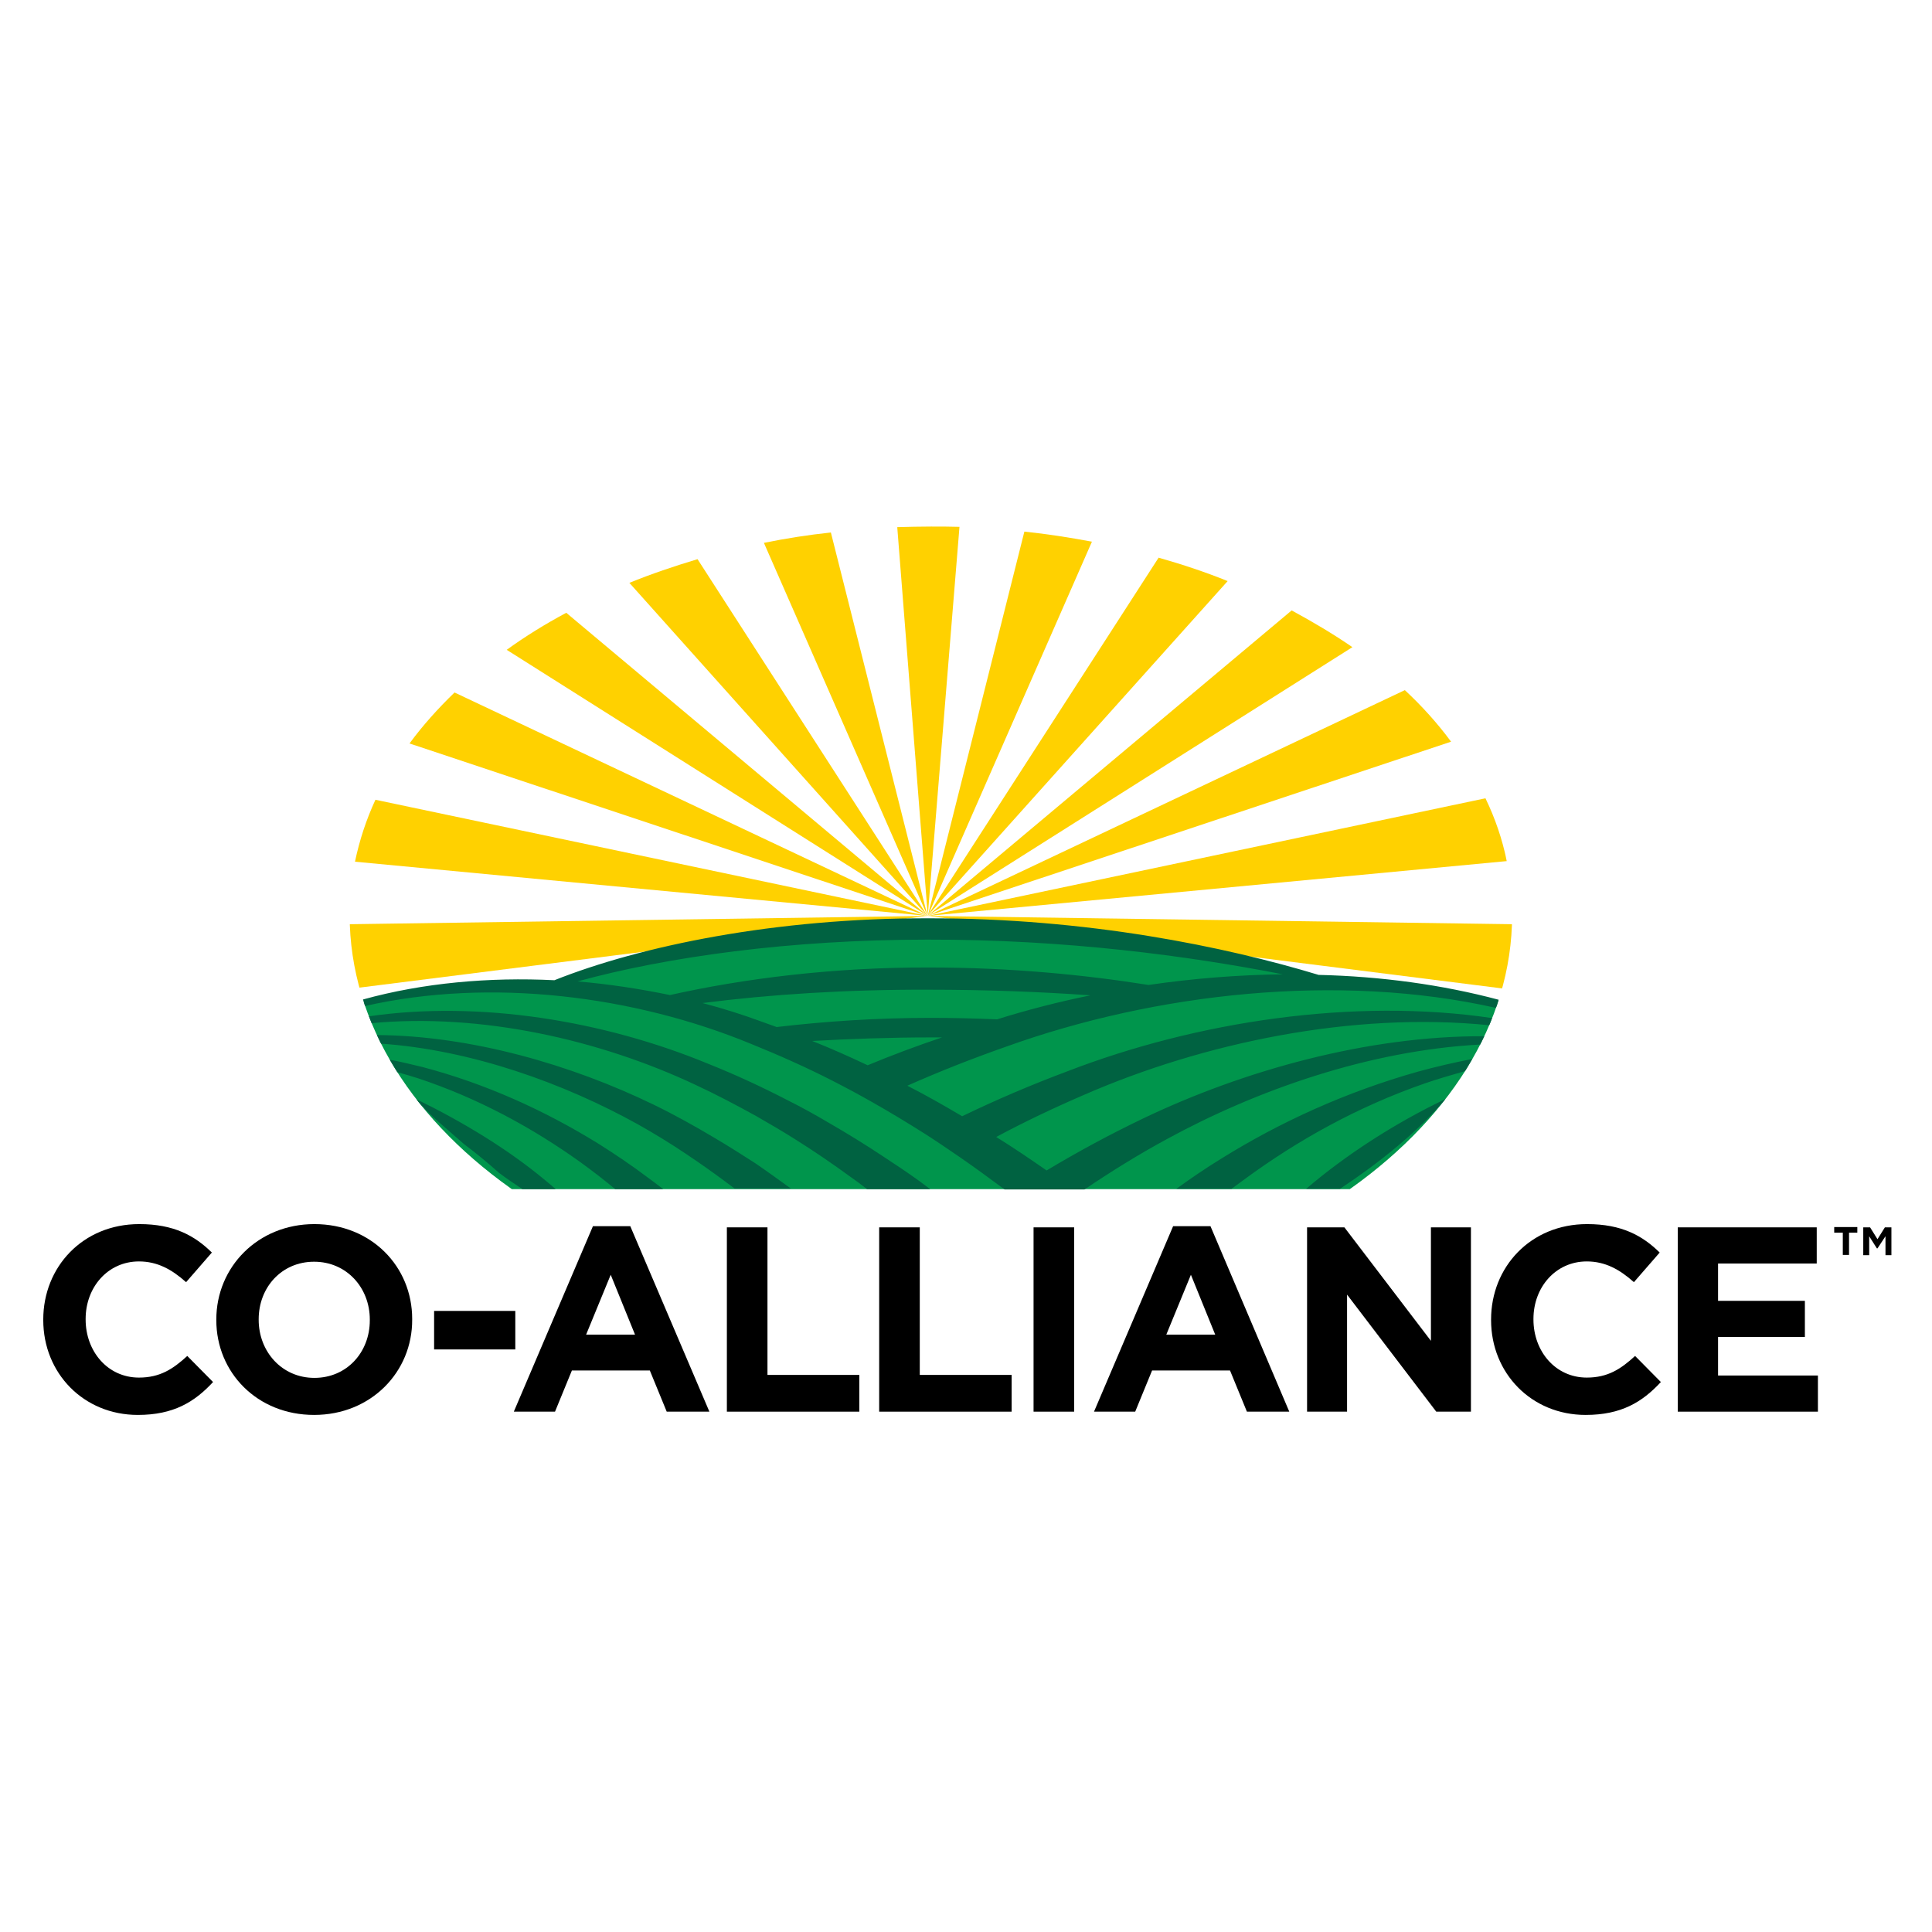 <?xml version="1.0" encoding="utf-8"?>
<!-- Generator: Adobe Illustrator 19.2.1, SVG Export Plug-In . SVG Version: 6.00 Build 0)  -->
<svg version="1.1" xmlns="http://www.w3.org/2000/svg" xmlns:xlink="http://www.w3.org/1999/xlink" x="0px" y="0px"
	 viewBox="0 0 652 652" style="enable-background:new 0 0 652 652;" xml:space="preserve">
<style type="text/css">
	.st0{fill:#0C0407;}
	.st1{clip-path:url(#SVGID_2_);fill:#00954C;}
	.st2{clip-path:url(#SVGID_2_);fill:#FFD100;}
	.st3{clip-path:url(#SVGID_2_);fill:#006241;}
</style>
<g id="Layer_1">
	<g>
		<path class="st0" d="M240,670.9l1.6-0.1c0.1,0.6,0.3,1.2,0.5,1.6c0.3,0.4,0.7,0.7,1.3,1c0.6,0.3,1.2,0.4,2,0.4
			c0.7,0,1.2-0.1,1.7-0.3s0.9-0.5,1.1-0.8s0.4-0.7,0.4-1.1c0-0.4-0.1-0.8-0.4-1.1s-0.6-0.6-1.2-0.8c-0.3-0.1-1.1-0.3-2.3-0.6
			s-2-0.6-2.5-0.8c-0.6-0.3-1.1-0.7-1.4-1.2c-0.3-0.5-0.5-1-0.5-1.6c0-0.7,0.2-1.3,0.6-1.8s0.9-1,1.6-1.3s1.5-0.4,2.4-0.4
			c1,0,1.8,0.2,2.5,0.5c0.7,0.3,1.3,0.8,1.7,1.4s0.6,1.3,0.6,2l-1.6,0.1c-0.1-0.8-0.4-1.4-0.9-1.8c-0.5-0.4-1.3-0.6-2.2-0.6
			c-1,0-1.8,0.2-2.3,0.6c-0.5,0.4-0.7,0.8-0.7,1.4c0,0.5,0.2,0.8,0.5,1.1c0.3,0.3,1.2,0.6,2.6,0.9c1.4,0.3,2.3,0.6,2.9,0.8
			c0.8,0.3,1.3,0.8,1.7,1.3s0.5,1.1,0.5,1.8c0,0.7-0.2,1.3-0.6,1.9c-0.4,0.6-1,1.1-1.7,1.4c-0.7,0.3-1.6,0.5-2.5,0.5
			c-1.2,0-2.1-0.2-2.9-0.5c-0.8-0.3-1.4-0.9-1.9-1.5C240.3,672.6,240,671.8,240,670.9z"/>
		<path class="st0" d="M258.8,672.1l1.6,0.2c-0.3,1-0.7,1.7-1.4,2.2s-1.6,0.8-2.7,0.8c-1.4,0-2.4-0.4-3.2-1.3
			c-0.8-0.8-1.2-2-1.2-3.5c0-1.6,0.4-2.8,1.2-3.7s1.9-1.3,3.1-1.3c1.2,0,2.3,0.4,3.1,1.3s1.2,2,1.2,3.6c0,0.1,0,0.2,0,0.4h-7
			c0.1,1,0.3,1.8,0.9,2.4s1.2,0.8,2,0.8c0.6,0,1.1-0.2,1.5-0.5S258.6,672.7,258.8,672.1z M253.6,669.5h5.2c-0.1-0.8-0.3-1.4-0.6-1.8
			c-0.5-0.6-1.2-0.9-2-0.9c-0.7,0-1.3,0.2-1.8,0.7S253.6,668.7,253.6,669.5z"/>
		<path class="st0" d="M268.8,672.1l1.6,0.2c-0.3,1-0.7,1.7-1.4,2.2s-1.6,0.8-2.7,0.8c-1.4,0-2.4-0.4-3.2-1.3
			c-0.8-0.8-1.2-2-1.2-3.5c0-1.6,0.4-2.8,1.2-3.7s1.9-1.3,3.1-1.3c1.2,0,2.3,0.4,3.1,1.3s1.2,2,1.2,3.6c0,0.1,0,0.2,0,0.4h-7
			c0.1,1,0.3,1.8,0.9,2.4s1.2,0.8,2,0.8c0.6,0,1.1-0.2,1.5-0.5S268.6,672.7,268.8,672.1z M263.6,669.5h5.2c-0.1-0.8-0.3-1.4-0.6-1.8
			c-0.5-0.6-1.2-0.9-2-0.9c-0.7,0-1.3,0.2-1.8,0.7S263.7,668.7,263.6,669.5z"/>
		<path class="st0" d="M272.4,675.1v-12.9h1.6v7.3l3.7-3.8h2l-3.6,3.5l3.9,5.9h-2l-3.1-4.8l-1.1,1.1v3.7H272.4z"/>
		<path class="st0" d="M285.3,675.1l-5-12.9h1.8l3.3,9.4c0.3,0.8,0.5,1.5,0.7,2.1c0.2-0.7,0.4-1.4,0.7-2.1l3.5-9.4h1.7l-5,12.9
			H285.3z"/>
		<path class="st0" d="M298.8,672.1l1.6,0.2c-0.3,1-0.7,1.7-1.4,2.2s-1.6,0.8-2.7,0.8c-1.4,0-2.4-0.4-3.2-1.3
			c-0.8-0.8-1.2-2-1.2-3.5c0-1.6,0.4-2.8,1.2-3.7s1.9-1.3,3.1-1.3c1.2,0,2.3,0.4,3.1,1.3s1.2,2,1.2,3.6c0,0.1,0,0.2,0,0.4h-7
			c0.1,1,0.3,1.8,0.9,2.4s1.2,0.8,2,0.8c0.6,0,1.1-0.2,1.5-0.5S298.6,672.7,298.8,672.1z M293.6,669.5h5.2c-0.1-0.8-0.3-1.4-0.6-1.8
			c-0.5-0.6-1.2-0.9-2-0.9c-0.7,0-1.3,0.2-1.8,0.7S293.7,668.7,293.6,669.5z"/>
		<path class="st0" d="M308.5,671.7l1.6,0.2c-0.2,1.1-0.6,1.9-1.3,2.5c-0.7,0.6-1.6,0.9-2.6,0.9c-1.3,0-2.3-0.4-3.1-1.3
			c-0.8-0.8-1.2-2-1.2-3.6c0-1,0.2-1.9,0.5-2.6s0.8-1.3,1.5-1.7c0.7-0.4,1.4-0.6,2.2-0.6c1,0,1.8,0.3,2.5,0.8s1.1,1.2,1.2,2.2
			l-1.5,0.2c-0.1-0.6-0.4-1.1-0.8-1.4s-0.8-0.5-1.3-0.5c-0.8,0-1.4,0.3-1.9,0.9c-0.5,0.6-0.7,1.5-0.7,2.7c0,1.3,0.2,2.2,0.7,2.7
			s1.1,0.9,1.9,0.9c0.6,0,1.1-0.2,1.6-0.6S308.4,672.4,308.5,671.7z"/>
		<path class="st0" d="M314.9,673.7l0.2,1.4c-0.4,0.1-0.8,0.1-1.2,0.1c-0.6,0-1-0.1-1.3-0.3s-0.5-0.4-0.7-0.7s-0.2-0.9-0.2-1.9V667
			h-1.2v-1.2h1.2v-2.3l1.6-0.9v3.3h1.6v1.2h-1.6v5.5c0,0.5,0,0.7,0.1,0.9s0.1,0.2,0.3,0.3c0.1,0.1,0.3,0.1,0.5,0.1
			C314.4,673.7,314.6,673.7,314.9,673.7z"/>
		<path class="st0" d="M315.9,670.4c0-1.7,0.5-3,1.4-3.8c0.8-0.7,1.8-1,2.9-1c1.3,0,2.3,0.4,3.1,1.3s1.2,2,1.2,3.5
			c0,1.2-0.2,2.1-0.5,2.8c-0.4,0.7-0.9,1.2-1.6,1.6s-1.4,0.6-2.3,0.6c-1.3,0-2.4-0.4-3.2-1.3C316.3,673.2,315.9,672,315.9,670.4z
			 M317.5,670.4c0,1.2,0.3,2.1,0.8,2.7c0.5,0.6,1.2,0.9,2,0.9c0.8,0,1.4-0.3,2-0.9s0.8-1.5,0.8-2.7c0-1.2-0.3-2-0.8-2.6
			c-0.5-0.6-1.2-0.9-2-0.9c-0.8,0-1.4,0.3-2,0.9S317.5,669.2,317.5,670.4z"/>
		<path class="st0" d="M326.4,675.1v-9.3h1.4v1.4c0.4-0.7,0.7-1.1,1-1.3c0.3-0.2,0.6-0.3,1-0.3c0.5,0,1.1,0.2,1.6,0.5l-0.5,1.5
			c-0.4-0.2-0.8-0.3-1.2-0.3c-0.3,0-0.7,0.1-0.9,0.3s-0.5,0.5-0.6,0.9c-0.2,0.6-0.3,1.2-0.3,1.8v4.9H326.4z"/>
		<path class="st0" d="M332.6,675.1v-12.9h1.7v11.4h6.3v1.5H332.6z"/>
		<path class="st0" d="M341.9,670.4c0-1.7,0.5-3,1.4-3.8c0.8-0.7,1.8-1,2.9-1c1.3,0,2.3,0.4,3.1,1.3s1.2,2,1.2,3.5
			c0,1.2-0.2,2.1-0.5,2.8c-0.4,0.7-0.9,1.2-1.6,1.6s-1.4,0.6-2.3,0.6c-1.3,0-2.4-0.4-3.2-1.3C342.3,673.2,341.9,672,341.9,670.4z
			 M343.5,670.4c0,1.2,0.3,2.1,0.8,2.7c0.5,0.6,1.2,0.9,2,0.9c0.8,0,1.4-0.3,2-0.9s0.8-1.5,0.8-2.7c0-1.2-0.3-2-0.8-2.6
			c-0.5-0.6-1.2-0.9-2-0.9c-0.8,0-1.4,0.3-2,0.9S343.5,669.2,343.5,670.4z"/>
		<path class="st0" d="M352.2,675.8l1.5,0.2c0.1,0.5,0.2,0.8,0.5,1c0.4,0.3,0.9,0.4,1.6,0.4c0.7,0,1.3-0.1,1.7-0.4s0.7-0.7,0.8-1.2
			c0.1-0.3,0.1-1,0.1-2c-0.7,0.8-1.6,1.2-2.6,1.2c-1.3,0-2.3-0.5-3-1.4s-1.1-2-1.1-3.3c0-0.9,0.2-1.7,0.5-2.5
			c0.3-0.8,0.8-1.3,1.4-1.7s1.3-0.6,2.2-0.6c1.1,0,2,0.4,2.7,1.3v-1.1h1.5v8.1c0,1.5-0.1,2.5-0.4,3.1c-0.3,0.6-0.8,1.1-1.4,1.4
			c-0.6,0.4-1.4,0.5-2.4,0.5c-1.1,0-2-0.3-2.7-0.8C352.5,677.6,352.2,676.9,352.2,675.8z M353.5,670.2c0,1.2,0.2,2.1,0.7,2.7
			s1.1,0.8,1.8,0.8c0.7,0,1.3-0.3,1.8-0.8s0.7-1.4,0.7-2.6c0-1.1-0.3-2-0.8-2.6c-0.5-0.6-1.1-0.9-1.8-0.9c-0.7,0-1.3,0.3-1.8,0.9
			C353.7,668.3,353.5,669.1,353.5,670.2z"/>
		<path class="st0" d="M361.9,670.4c0-1.7,0.5-3,1.4-3.8c0.8-0.7,1.8-1,2.9-1c1.3,0,2.3,0.4,3.1,1.3s1.2,2,1.2,3.5
			c0,1.2-0.2,2.1-0.5,2.8c-0.4,0.7-0.9,1.2-1.6,1.6s-1.4,0.6-2.3,0.6c-1.3,0-2.4-0.4-3.2-1.3C362.3,673.2,361.9,672,361.9,670.4z
			 M363.5,670.4c0,1.2,0.3,2.1,0.8,2.7c0.5,0.6,1.2,0.9,2,0.9c0.8,0,1.4-0.3,2-0.9s0.8-1.5,0.8-2.7c0-1.2-0.3-2-0.8-2.6
			c-0.5-0.6-1.2-0.9-2-0.9c-0.8,0-1.4,0.3-2,0.9S363.5,669.2,363.5,670.4z"/>
		<path class="st0" d="M372.9,675.1v-1.8h1.8v1.8H372.9z"/>
		<path class="st0" d="M386.9,670.6l1.7,0.4c-0.4,1.4-1,2.5-1.9,3.2s-2.1,1.1-3.4,1.1c-1.4,0-2.5-0.3-3.4-0.8
			c-0.9-0.6-1.5-1.4-2-2.5c-0.5-1.1-0.7-2.2-0.7-3.5c0-1.3,0.3-2.5,0.8-3.5c0.5-1,1.2-1.8,2.2-2.3c0.9-0.5,2-0.8,3.1-0.8
			c1.3,0,2.4,0.3,3.3,1s1.5,1.6,1.8,2.8l-1.7,0.4c-0.3-0.9-0.7-1.6-1.3-2s-1.3-0.6-2.1-0.6c-1,0-1.8,0.2-2.5,0.7
			c-0.7,0.5-1.1,1.1-1.4,1.9c-0.3,0.8-0.4,1.6-0.4,2.5c0,1.1,0.2,2.1,0.5,2.9c0.3,0.8,0.8,1.4,1.5,1.8s1.4,0.6,2.2,0.6
			c1,0,1.8-0.3,2.4-0.8S386.7,671.6,386.9,670.6z"/>
		<path class="st0" d="M389.9,670.4c0-1.7,0.5-3,1.4-3.8c0.8-0.7,1.8-1,2.9-1c1.3,0,2.3,0.4,3.1,1.3s1.2,2,1.2,3.5
			c0,1.2-0.2,2.1-0.5,2.8c-0.4,0.7-0.9,1.2-1.6,1.6s-1.4,0.6-2.3,0.6c-1.3,0-2.4-0.4-3.2-1.3C390.3,673.2,389.9,672,389.9,670.4z
			 M391.5,670.4c0,1.2,0.3,2.1,0.8,2.7c0.5,0.6,1.2,0.9,2,0.9c0.8,0,1.4-0.3,2-0.9s0.8-1.5,0.8-2.7c0-1.2-0.3-2-0.8-2.6
			c-0.5-0.6-1.2-0.9-2-0.9c-0.8,0-1.4,0.3-2,0.9S391.5,669.2,391.5,670.4z"/>
		<path class="st0" d="M400.5,675.1v-9.3h1.4v1.3c0.3-0.5,0.7-0.8,1.2-1.1s1-0.4,1.7-0.4c0.7,0,1.3,0.1,1.7,0.4
			c0.4,0.3,0.8,0.7,0.9,1.2c0.7-1.1,1.7-1.6,2.9-1.6c0.9,0,1.6,0.3,2.1,0.8s0.7,1.3,0.7,2.4v6.4h-1.6v-5.9c0-0.6-0.1-1.1-0.2-1.4
			c-0.1-0.3-0.3-0.5-0.6-0.7s-0.6-0.3-0.9-0.3c-0.7,0-1.2,0.2-1.6,0.7c-0.4,0.4-0.7,1.1-0.7,2.1v5.4h-1.6V669c0-0.7-0.1-1.2-0.4-1.6
			s-0.7-0.5-1.3-0.5c-0.4,0-0.9,0.1-1.2,0.4c-0.4,0.2-0.7,0.6-0.8,1s-0.3,1.1-0.3,2v4.8H400.5z"/>
	</g>
</g>
<g id="Layer_2">
	<g>
		<defs>
			<path id="SVGID_1_" d="M314.1,175.3c-108.3,0-196.1,59.8-196.1,133.5s87.8,133.5,196.1,133.5c108.3,0,196.2-59.8,196.2-133.5
				S422.4,175.3,314.1,175.3z"/>
		</defs>
		<clipPath id="SVGID_2_">
			<use xlink:href="#SVGID_1_"  style="overflow:visible;"/>
		</clipPath>
		<path class="st1" d="M166.8,401.3h306.5c26.6-21.1,47.2-60.1,35.6-62.8c-16.6-3.9-61.1-7-61.1-7l-8.3-2c0,0-11-4.3-72.5-14
			c-61.5-9.7-159.6,10.5-163.6,11.3c-3.9,0.8-15.4,6.2-15.4,6.2c-35.5-5.5-69,6.2-69,6.2s-3.5,19.1,13.8,58.1
			c3.4,7.7,15.9,12.9,33.9,16.2V401.3z"/>
		<path class="st2" d="M314.2,177.7c-3.8,0-7.7,0.1-11.4,0.2l10.3,131.1l10.7-131.2C320.6,177.7,317.4,177.7,314.2,177.7"/>
		<path class="st2" d="M345.7,179.4l-32.6,129.7l55.4-126.3C361,181.4,353.4,180.2,345.7,179.4"/>
		<path class="st2" d="M391,188.2l-78,120.9l101.3-113C406.9,193.1,399.1,190.5,391,188.2"/>
		<path class="st2" d="M435.9,206l-122.8,103l143.3-90.6C450,214,443.1,209.9,435.9,206"/>
		<path class="st2" d="M474.1,232.9L313,309.1l176.7-58.8C485.2,244.2,480,238.4,474.1,232.9"/>
		<path class="st2" d="M501.3,269.4L313,309.1l195.5-18.5C507,283.3,504.6,276.2,501.3,269.4"/>
		<path class="st2" d="M313.1,309.1l194.1,24.5c2-7.1,3.1-14.3,3.3-21.7L313.1,309.1z"/>
		<path class="st2" d="M257.8,183.2l55.2,125.9l-32.6-129.4C272.8,180.5,265.2,181.7,257.8,183.2"/>
		<path class="st2" d="M212.4,196.7L313,309.1l-77.6-120.4C227.5,191.1,219.7,193.7,212.4,196.7"/>
		<path class="st2" d="M171,219.3l142.1,89.8l-122-102.3C184,210.6,177.2,214.8,171,219.3"/>
		<path class="st2" d="M138.2,250.9L313,309.1l-159.6-75.4C147.8,239.1,142.6,244.9,138.2,250.9"/>
		<path class="st2" d="M119.8,290.8L313,309.1l-186.3-39.2C123.6,276.6,121.3,283.6,119.8,290.8"/>
		<path class="st2" d="M121.3,333.3L313,309.1l-195.2,2.8C118.1,319.2,119.3,326.3,121.3,333.3"/>
		<path class="st3" d="M241.3,384.1c-6.7-4-13.5-7.8-20.7-11.3c-27.6-13.4-61.5-23.3-93.5-23.5c0.5,1,0.9,2,1.4,2.9
			c30.6,2.1,61.9,13.4,86.9,27.3c5.5,3.1,10.9,6.4,16.1,9.9c4.5,3,8.9,6.1,13.2,9.3c1.1,0.8,2.1,1.6,3.2,2.4h19
			c-4-2.9-8-5.8-12.1-8.6C250.4,389.7,245.9,386.8,241.3,384.1 M298.1,390.3c-6-4-12.2-7.8-18.6-11.5c-4.4-2.6-8.9-5.1-13.5-7.4
			c-8.7-4.5-17.7-8.7-27-12.4c-34.8-14.4-77-21.5-114.6-16c0.3,0.8,0.6,1.5,0.9,2.3c37.1-3.5,77.1,5.6,109.4,20.8
			c7.1,3.3,13.9,6.9,20.6,10.6c4.5,2.6,9,5.2,13.4,8c6.2,3.9,12.2,8,18.1,12.3c2,1.4,3.9,2.8,5.8,4.3h21.3c-1.2-0.9-2.4-1.8-3.6-2.7
			C306.3,395.7,302.2,393,298.1,390.3 M202,386c-18.1-11.2-38.1-20.3-59.4-25.9c-3.3-0.8-7.8-1.9-11.2-2.5c0.9,1.5,1.6,2.8,2.6,4.2
			c1.9,0.5,5.2,1.5,7.1,2.1c20.2,6.7,38.6,16.7,54.9,28.4c4,2.9,7.9,5.9,11.6,9h16.2c-1.8-1.4-3.5-2.7-5.3-4
			C213.2,393.3,207.7,389.6,202,386 M140.4,370.9c4.4,5.4,10.7,10.3,16.2,15.2c4.1,3.1,8,6.3,11.8,9.7c2.5,1.9,5.2,3.7,7.9,5.5h11.2
			c-1.1-1-2.3-2-3.4-2.9C171.3,387.7,155.8,378.4,140.4,370.9 M412,391.1c-5.2,3.2-10.2,6.6-15,10.1h18.6c1.5-1.1,3-2.2,4.5-3.3
			c17.7-13,38-24.4,60.8-32.3c4-1.4,9.2-2.9,13.5-4.1c0.9-1.4,1.6-2.7,2.4-4.1c-5.9,1.1-12.6,2.7-18.1,4.2
			C454.2,368.5,431.9,378.7,412,391.1 M504.9,340c0.3-0.8,0.6-1.8,0.9-2.6c-19.1-5.1-39.8-7.9-60.8-8.4
			c-31.4-9.5-78-19.2-131.9-19.1c-51.3-0.1-96.9,9.3-126,20.9c-22-1.1-44.4,0.9-64.6,6.5c0.2,0.7,0.5,1.5,0.7,2.2
			c42.3-9.6,90.8-3.5,130.3,12.8c9.4,3.8,18.6,7.9,27.4,12.4c4.5,2.3,8.8,4.6,13.2,7.1c6.2,3.5,12.3,7.2,18.3,11
			c3.9,2.5,7.7,5.1,11.5,7.7c5.1,3.5,10.1,7.2,15.1,10.9h27c8.9-6,18.2-11.8,28-17.1c30.1-16.4,68-29.8,105.6-31.8
			c0.5-0.9,0.9-1.9,1.4-2.8c-39.6-0.2-81.6,11.7-114.9,27.6c-11.5,5.5-22.4,11.4-32.9,17.7c-5.6-3.9-11.2-7.7-17-11.3
			c9.5-5.1,19.4-9.8,29.6-14.2c40.1-17.5,90.5-28.2,136.9-23.5c0.4-0.8,0.6-1.6,1-2.4c-46.9-7-100.1,1.2-143.4,17.9
			c-12.3,4.6-24.2,9.7-35.6,15.2c-6.1-3.6-12.2-7.1-18.5-10.3c10.8-4.8,22-9.2,33.4-13.2c50.3-18.1,112.1-25,165.1-13.1
			 M194.9,331.2c30.2-8.3,71.8-14.1,118.1-14.1c46.6-0.1,88.2,5.5,119.9,11.7c-15.1,0.2-30.3,1.4-45.3,3.6c-22-3.5-47-5.9-74-5.9
			c-32.7-0.1-62.9,3.8-87.5,9.3C215.9,333.7,205.4,332.1,194.9,331.2 M292.8,359.5c-6.1-2.9-12.4-5.7-18.7-8.2
			c12.7-0.7,26.2-1.2,40.1-1.2c1.2,0,2.4,0,3.7,0C309.3,353,301,356.1,292.8,359.5 M314.1,343.5c-18.3,0-35.9,1.2-52,3.1
			c-1.7-0.6-3.3-1.2-5-1.8c-6.5-2.4-13.2-4.5-20-6.3c22.6-2.9,48.6-4.6,76.4-4.5c19.2,0,37.5,0.7,54.5,1.9
			c-10.8,2.2-21.3,4.9-31.5,8.1C329.3,343.7,321.8,343.5,314.1,343.5 M452.2,401.2c13.3-8.8,26.4-19.3,35.6-30.3
			c-17.2,8.2-33.8,19-47,30.3H452.2z"/>
	</g>
	<g>
		<path d="M46.5,477.5c-18.3,0-31.9-14.1-31.9-32v-0.2c0-17.7,13.3-32.2,32.4-32.2c11.7,0,18.7,3.9,24.5,9.6l-8.7,10
			c-4.8-4.3-9.7-7-15.9-7c-10.5,0-18,8.7-18,19.4v0.2c0,10.7,7.4,19.6,18,19.6c7.1,0,11.5-2.9,16.3-7.3l8.7,8.8
			C65.6,473.2,58.5,477.5,46.5,477.5"/>
		<path d="M106,477.5c-19.2,0-33-14.3-33-32v-0.2c0-17.7,14-32.2,33.1-32.2c19.2,0,33,14.3,33,32v0.2
			C139.2,463,125.2,477.5,106,477.5 M124.8,445.3c0-10.7-7.8-19.5-18.8-19.5c-11,0-18.7,8.7-18.7,19.4v0.2
			c0,10.7,7.8,19.6,18.8,19.6c11,0,18.7-8.7,18.7-19.4V445.3z"/>
		<rect x="146.5" y="442.4" width="27.4" height="13"/>
		<path d="M225,476.4l-5.7-13.9H193l-5.7,13.9h-13.9l26.7-62.6h12.6l26.7,62.6H225z M206.1,430.2l-8.3,20.2h16.5L206.1,430.2z"/>
		<polygon points="245.3,476.4 245.3,414.2 259,414.2 259,464 290,464 290,476.4 		"/>
		<polygon points="296.7,476.4 296.7,414.2 310.4,414.2 310.4,464 341.4,464 341.4,476.4 		"/>
		<rect x="348.8" y="414.2" width="13.7" height="62.2"/>
		<path d="M420.8,476.4l-5.7-13.9h-26.3l-5.7,13.9h-13.9l26.7-62.6h12.6l26.6,62.6H420.8z M401.9,430.2l-8.3,20.2h16.5L401.9,430.2z
			"/>
		<polygon points="484.7,476.4 454.6,436.9 454.6,476.4 441.1,476.4 441.1,414.2 453.7,414.2 482.9,452.5 482.9,414.2 496.4,414.2 
			496.4,476.4 		"/>
		<path d="M535.1,477.5c-18.3,0-31.9-14.1-31.9-32v-0.2c0-17.7,13.3-32.2,32.4-32.2c11.7,0,18.7,3.9,24.5,9.6l-8.7,10
			c-4.8-4.3-9.7-7-15.9-7c-10.5,0-18,8.7-18,19.4v0.2c0,10.7,7.4,19.6,18,19.6c7.1,0,11.5-2.9,16.3-7.3l8.7,8.8
			C554.2,473.2,547.1,477.5,535.1,477.5"/>
		<polygon points="566.2,476.4 566.2,414.2 613.1,414.2 613.1,426.4 579.8,426.4 579.8,439 609.1,439 609.1,451.2 579.8,451.2 
			579.8,464.2 613.5,464.2 613.5,476.4 		"/>
		<path d="M624,423.5h-2.1V416H619v-1.9h7.8v1.9H624V423.5z M633.6,421.3h-0.2l-2.6-4.1v6.4h-2v-9.4h2.3l2.5,4l2.5-4h2.2v9.4h-2
			v-6.4L633.6,421.3z"/>
	</g>
</g>
</svg>
